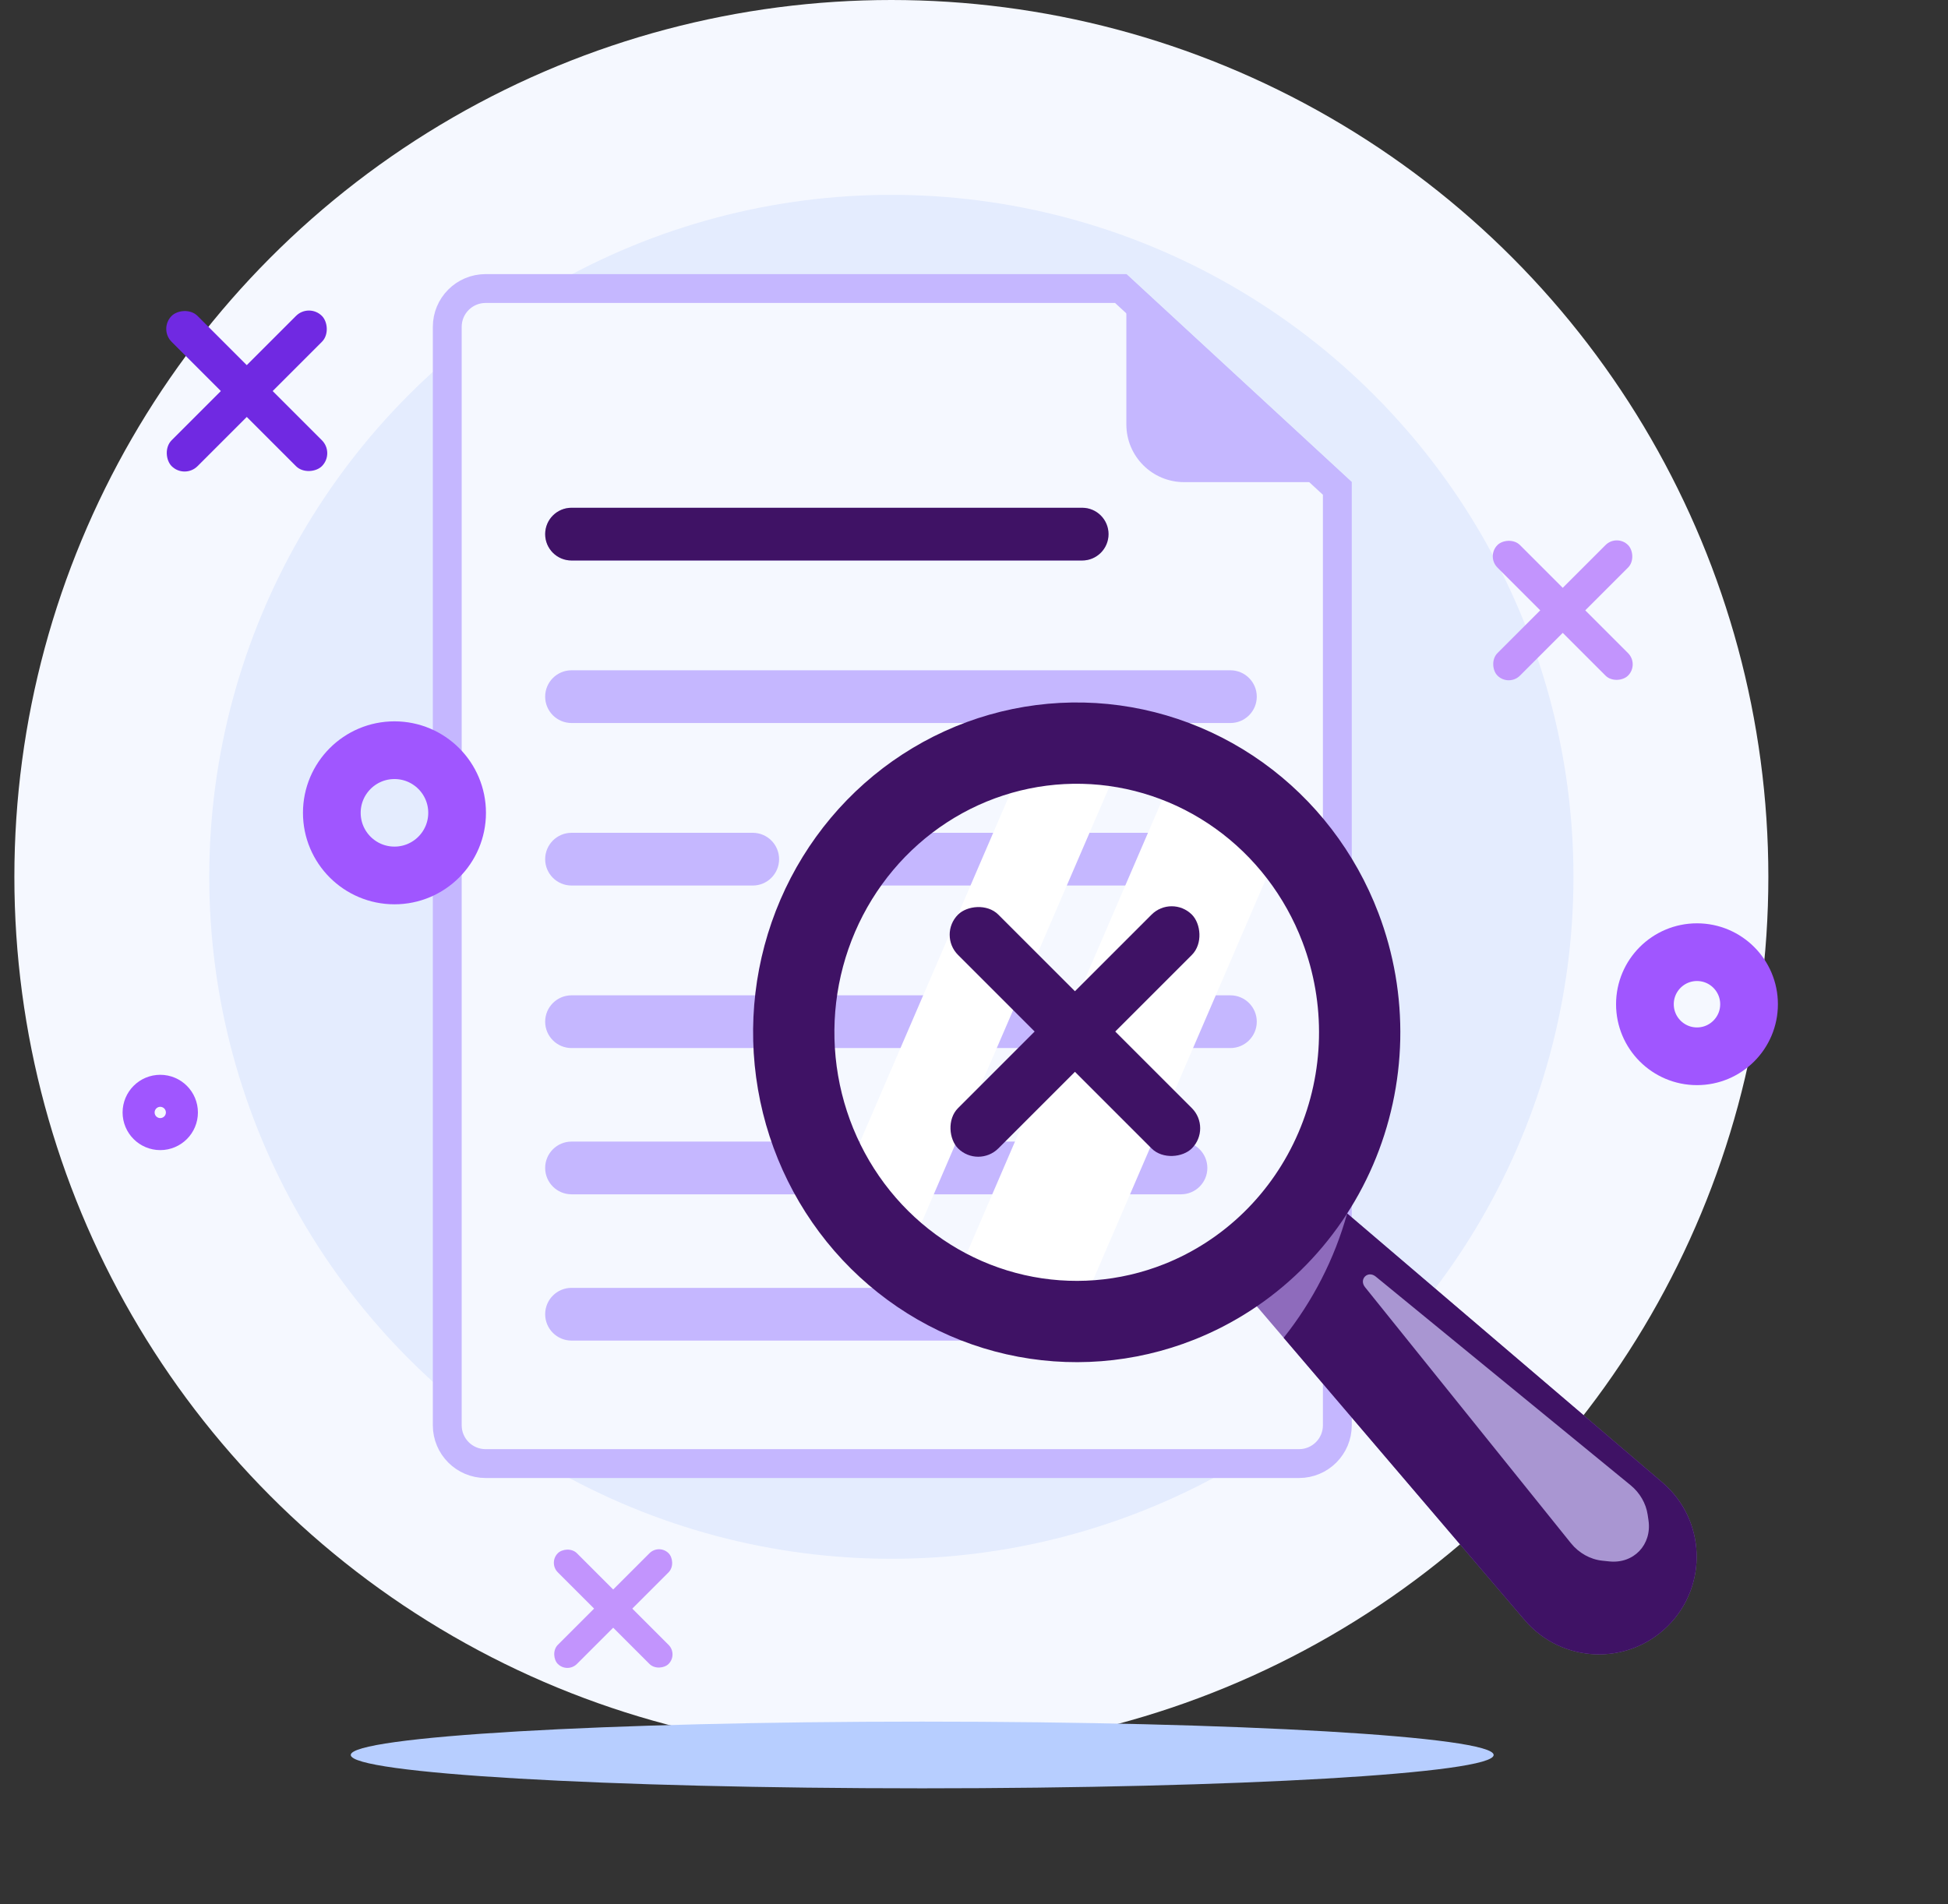 <svg width="135" height="132" viewBox="0 0 135 132" fill="none" xmlns="http://www.w3.org/2000/svg">
  <rect x="0" y="0" width="135" height="132" fill="#333333" stroke="none"/>
  <circle cx="61.773" cy="60.777" r="60.777" fill="#F5F8FF"/>
  <circle cx="61.773" cy="60.777" r="47.271" fill="#E4ECFE"/>
  <path d="M90.025 101.448H33.651C32.185 101.448 30.996 100.26 30.996 98.793V22.655C30.996 21.189 32.185 20 33.651 20H77.668L92.68 33.857V98.793C92.68 100.26 91.491 101.448 90.025 101.448Z" fill="#F5F8FF" stroke="#C5B7FF" stroke-width="2"/>
  <path fill-rule="evenodd" clip-rule="evenodd" d="M37.781 37.024C37.781 36.014 38.599 35.196 39.609 35.196H74.995C76.005 35.196 76.823 36.014 76.823 37.024C76.823 38.033 76.005 38.851 74.995 38.851H39.609C38.599 38.851 37.781 38.033 37.781 37.024ZM37.781 48.289C37.781 47.279 38.599 46.461 39.609 46.461H85.269C86.278 46.461 87.097 47.279 87.097 48.289C87.097 49.298 86.278 50.116 85.269 50.116H39.609C38.599 50.116 37.781 49.298 37.781 48.289ZM37.781 59.554C37.781 58.544 38.599 57.726 39.609 57.726H52.165C53.175 57.726 53.993 58.544 53.993 59.554C53.993 60.563 53.175 61.381 52.165 61.381H39.609C38.599 61.381 37.781 60.563 37.781 59.554ZM58.328 59.554C58.328 58.544 59.147 57.726 60.156 57.726H85.269C86.278 57.726 87.097 58.544 87.097 59.554C87.097 60.563 86.278 61.381 85.269 61.381H60.156C59.147 61.381 58.328 60.563 58.328 59.554ZM37.781 70.819C37.781 69.809 38.599 68.991 39.609 68.991H72.712C73.722 68.991 74.54 69.809 74.54 70.819C74.54 71.828 73.722 72.646 72.712 72.646H39.609C38.599 72.646 37.781 71.828 37.781 70.819ZM78.875 70.819C78.875 69.809 79.694 68.991 80.703 68.991H85.269C86.278 68.991 87.097 69.809 87.097 70.819C87.097 71.828 86.278 72.646 85.269 72.646H80.703C79.694 72.646 78.875 71.828 78.875 70.819ZM37.781 80.957C37.781 79.948 38.599 79.129 39.609 79.129H81.844C82.854 79.129 83.672 79.948 83.672 80.957C83.672 81.966 82.854 82.784 81.844 82.784H39.609C38.599 82.784 37.781 81.966 37.781 80.957ZM37.781 91.095C37.781 90.086 38.599 89.268 39.609 89.268H70.429C71.439 89.268 72.257 90.086 72.257 91.095C72.257 92.105 71.439 92.923 70.429 92.923H39.609C38.599 92.923 37.781 92.105 37.781 91.095Z" fill="#C5B7FF"/>
  <path d="M37.781 37.024C37.781 36.014 38.599 35.196 39.609 35.196H74.995C76.005 35.196 76.823 36.014 76.823 37.024C76.823 38.033 76.005 38.851 74.995 38.851H39.609C38.599 38.851 37.781 38.033 37.781 37.024Z" fill="#3F1265"/>
  <path d="M78.059 19L93.68 33.419H82.059C79.85 33.419 78.059 31.628 78.059 29.419V19Z" fill="#C5B7FF"/>
  <rect width="14.729" height="2.54" rx="1.27" transform="matrix(-0.707 0.707 0.707 0.707 21.411 21)" fill="#7029E2"/>
  <rect width="14.729" height="2.54" rx="1.27" transform="matrix(0.707 0.707 0.707 -0.707 10.996 22.796)" fill="#7029E2"/>
  <circle cx="27.337" cy="56.341" r="4.341" stroke="#A056FF" stroke-width="4"/>
  <circle cx="117.604" cy="69.608" r="3.608" stroke="#A056FF" stroke-width="4"/>
  <circle cx="11.106" cy="77.11" r="1.11" stroke="#A056FF" stroke-width="3"/>
  <path d="M63.91 123.958C85.783 123.958 103.513 122.923 103.513 121.646C103.513 120.369 85.783 119.334 63.91 119.334C42.038 119.334 24.308 120.369 24.308 121.646C24.308 122.923 42.038 123.958 63.91 123.958Z" fill="#B7CEFF"/>
  <path d="M84.736 87.778L90.686 81.828L115.207 102.757C118.21 105.32 118.391 109.899 115.599 112.691C112.807 115.483 108.228 115.302 105.665 112.299L84.736 87.778Z" fill="#8E6BBC"/>
  <path d="M88.96 92.728L105.665 112.299C108.228 115.303 112.807 115.483 115.599 112.691C118.391 109.899 118.21 105.32 115.207 102.757L93.36 84.11C92.481 87.28 90.968 90.198 88.96 92.728Z" fill="#3F1265"/>
  <path d="M77.941 52.071L62.561 87.779C62.324 87.596 62.089 87.406 61.859 87.214C60.372 85.957 59.077 84.48 58.018 82.832L71.303 51.988C73.504 51.625 75.749 51.653 77.941 52.071Z" fill="white"/>
  <path d="M88.875 58.266L74.414 91.838C71.41 91.841 68.446 91.138 65.751 89.783L81.541 53.122C84.338 54.24 86.847 56 88.875 58.266Z" fill="white"/>
  <path fill-rule="evenodd" clip-rule="evenodd" d="M65.623 57.007C62.823 58.829 60.605 61.466 59.258 64.591C57.912 67.717 57.501 71.184 58.081 74.552C58.661 77.921 60.204 81.029 62.505 83.488C64.806 85.946 67.76 87.644 70.991 88.378C74.221 89.111 77.592 88.849 80.679 87.623L80.68 87.623C82.731 86.808 84.609 85.588 86.205 84.027C87.801 82.466 89.084 80.595 89.978 78.52C90.872 76.445 91.358 74.208 91.407 71.937C91.456 69.667 91.067 67.409 90.263 65.296L90.263 65.295C89.052 62.111 86.95 59.376 84.229 57.428C81.51 55.48 78.294 54.405 74.987 54.33C71.681 54.256 68.422 55.184 65.623 57.007ZM54.084 62.362C55.864 58.23 58.806 54.72 62.549 52.284C66.293 49.848 70.666 48.597 75.114 48.697C79.563 48.798 83.876 50.245 87.51 52.847C91.143 55.449 93.93 59.086 95.529 63.293C96.592 66.087 97.105 69.065 97.04 72.059C96.975 75.052 96.335 78.005 95.153 80.749C93.971 83.493 92.27 85.976 90.144 88.055C88.018 90.134 85.509 91.767 82.759 92.859C78.616 94.504 74.086 94.858 69.744 93.872C65.402 92.887 61.453 90.609 58.391 87.338C55.331 84.067 53.293 79.95 52.529 75.508C51.764 71.067 52.304 66.493 54.084 62.362Z" fill="#3F1265"/>
  <path d="M113.008 102.952L95.341 88.486C94.793 88.037 94.156 88.668 94.599 89.22L108.865 106.963C109.415 107.648 110.21 108.092 111.038 108.179L111.528 108.23C113.219 108.407 114.492 107.07 114.243 105.378L114.185 104.985C114.07 104.209 113.644 103.474 113.008 102.952Z" fill="#A996D2"/>
  <rect width="22.919" height="3.951" rx="1.976" transform="matrix(-0.707 0.707 0.707 0.707 81.202 62)" fill="#3F1265"/>
  <rect width="22.919" height="3.951" rx="1.976" transform="matrix(0.707 0.707 0.707 -0.707 64.996 64.794)" fill="#3F1265"/>
  <rect width="12.8" height="2.207" rx="1.103" transform="matrix(-0.707 0.707 0.707 0.707 112.047 37)" fill="#C294FD"/>
  <rect width="12.8" height="2.207" rx="1.103" transform="matrix(0.707 0.707 0.707 -0.707 102.996 38.561)" fill="#C294FD"/>
  <rect width="10.856" height="1.872" rx="0.936" transform="matrix(-0.707 0.707 0.707 0.707 45.672 107)" fill="#C294FD"/>
  <rect width="10.856" height="1.872" rx="0.936" transform="matrix(0.707 0.707 0.707 -0.707 37.996 108.324)" fill="#C294FD"/>
</svg>
